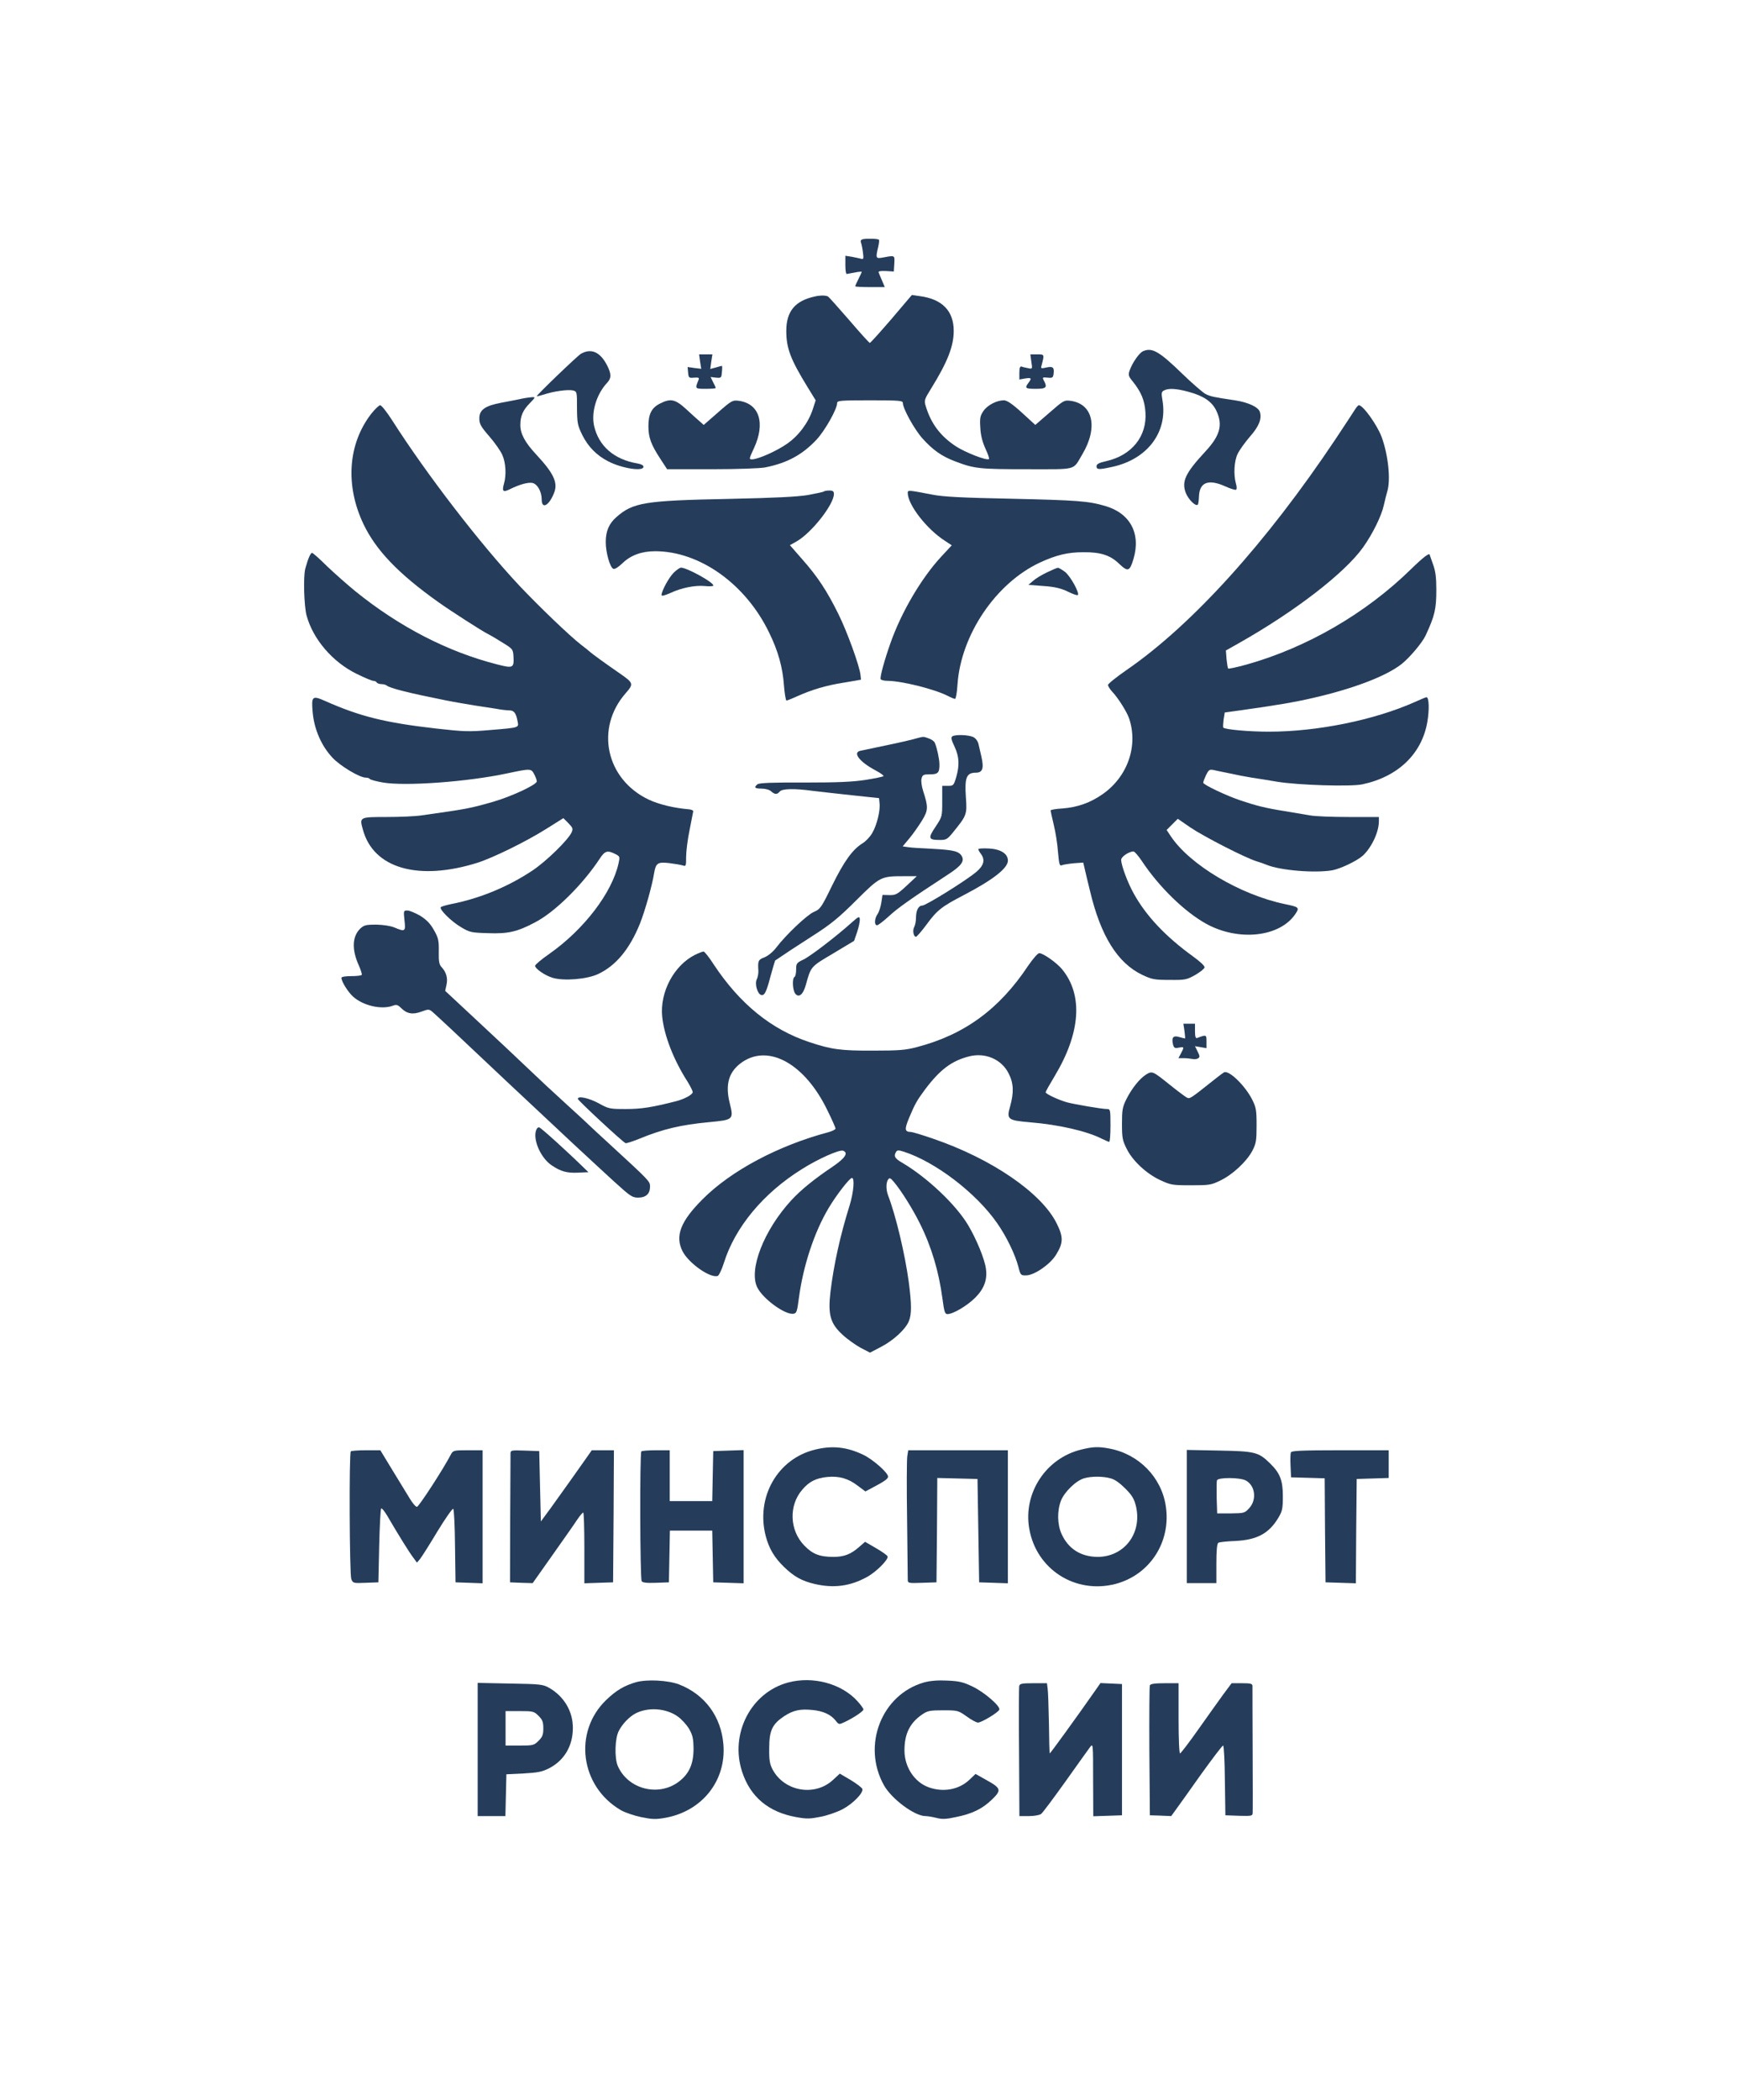 <?xml version="1.0" encoding="UTF-8"?> <svg xmlns="http://www.w3.org/2000/svg" width="63" height="76" viewBox="0 0 63 76" fill="none"><path d="M31.244 8.657C31.173 8.675 31.149 8.71 31.173 8.776C31.191 8.829 31.227 8.989 31.244 9.132C31.274 9.369 31.268 9.393 31.167 9.363C31.108 9.346 30.953 9.316 30.834 9.292L30.608 9.257V9.589C30.608 9.767 30.626 9.916 30.656 9.916C30.68 9.91 30.811 9.886 30.953 9.862C31.09 9.832 31.203 9.827 31.203 9.838C31.203 9.85 31.149 9.963 31.084 10.094C31.018 10.224 30.965 10.343 30.965 10.361C30.965 10.379 31.209 10.391 31.5 10.391H32.035L31.94 10.165C31.886 10.046 31.833 9.91 31.815 9.868C31.791 9.815 31.863 9.803 32.071 9.809L32.362 9.827L32.38 9.542C32.397 9.233 32.403 9.239 31.993 9.316C31.708 9.369 31.696 9.357 31.797 8.936C31.827 8.805 31.839 8.687 31.821 8.675C31.785 8.639 31.399 8.627 31.244 8.657Z" fill="#253D5B"></path><path d="M29.509 10.729C28.784 10.884 28.469 11.27 28.469 11.976C28.469 12.606 28.623 13.004 29.23 13.995L29.533 14.488L29.426 14.82C29.265 15.301 28.921 15.764 28.505 16.055C28.136 16.317 27.447 16.625 27.227 16.625C27.114 16.625 27.12 16.608 27.298 16.222C27.72 15.313 27.494 14.607 26.751 14.506C26.526 14.476 26.49 14.494 25.997 14.927L25.48 15.379L25.325 15.242C25.242 15.171 25.016 14.969 24.832 14.797C24.445 14.446 24.279 14.411 23.893 14.607C23.59 14.761 23.477 14.987 23.477 15.426C23.477 15.836 23.572 16.091 23.91 16.608L24.154 16.982H25.777C26.704 16.982 27.53 16.952 27.708 16.916C28.511 16.756 29.057 16.453 29.569 15.907C29.878 15.569 30.311 14.803 30.311 14.583C30.311 14.5 30.436 14.488 31.5 14.488C32.564 14.488 32.689 14.5 32.689 14.583C32.689 14.785 33.105 15.539 33.402 15.871C33.782 16.293 34.103 16.518 34.597 16.703C35.28 16.964 35.476 16.982 37.188 16.982C39.036 16.982 38.834 17.035 39.185 16.447C39.767 15.473 39.577 14.613 38.757 14.506C38.537 14.476 38.502 14.494 38.008 14.927L37.485 15.379L36.998 14.933C36.653 14.618 36.457 14.488 36.35 14.488C36.089 14.488 35.756 14.66 35.607 14.874C35.488 15.052 35.47 15.135 35.494 15.479C35.506 15.753 35.571 15.996 35.678 16.233C35.767 16.424 35.827 16.596 35.809 16.613C35.738 16.685 34.935 16.37 34.597 16.145C34.044 15.776 33.711 15.331 33.521 14.708C33.456 14.494 33.462 14.464 33.717 14.055C34.305 13.104 34.531 12.534 34.531 11.976C34.531 11.252 34.115 10.825 33.307 10.718L33.016 10.676L32.279 11.543C31.869 12.018 31.518 12.41 31.494 12.41C31.47 12.41 31.138 12.042 30.751 11.59C30.365 11.145 30.02 10.759 29.985 10.735C29.919 10.688 29.705 10.682 29.509 10.729Z" fill="#253D5B"></path><path d="M41.396 12.707C41.253 12.76 41.004 13.122 40.903 13.401C40.843 13.573 40.855 13.615 41.022 13.817C41.319 14.191 41.444 14.488 41.473 14.921C41.533 15.788 40.98 16.483 40.047 16.691C39.785 16.75 39.702 16.797 39.702 16.875C39.702 16.999 39.785 17.005 40.267 16.898C41.539 16.625 42.282 15.646 42.091 14.5C42.044 14.226 42.05 14.179 42.145 14.132C42.305 14.043 42.602 14.06 43.048 14.185C43.577 14.328 43.88 14.535 44.035 14.856C44.285 15.373 44.178 15.764 43.643 16.34C42.917 17.124 42.775 17.421 42.935 17.843C43.031 18.08 43.292 18.341 43.369 18.264C43.387 18.252 43.405 18.116 43.411 17.967C43.429 17.451 43.755 17.326 44.368 17.605C44.552 17.688 44.724 17.741 44.754 17.724C44.784 17.706 44.784 17.611 44.748 17.498C44.659 17.177 44.683 16.685 44.813 16.423C44.879 16.287 45.075 16.014 45.253 15.806C45.586 15.432 45.693 15.153 45.616 14.909C45.562 14.731 45.188 14.559 44.712 14.488C43.952 14.375 43.833 14.351 43.654 14.262C43.559 14.215 43.167 13.876 42.793 13.514C41.978 12.724 41.717 12.57 41.396 12.707Z" fill="#253D5B"></path><path d="M21.039 12.801C20.915 12.867 19.435 14.292 19.435 14.339C19.435 14.351 19.547 14.321 19.69 14.28C20.035 14.161 20.564 14.09 20.742 14.131C20.891 14.167 20.891 14.179 20.891 14.761C20.897 15.313 20.909 15.39 21.087 15.752C21.295 16.168 21.604 16.483 22.02 16.696C22.513 16.952 23.298 17.076 23.298 16.892C23.298 16.839 23.215 16.797 23.078 16.773C22.234 16.631 21.675 16.144 21.509 15.408C21.402 14.915 21.598 14.262 21.984 13.852C22.139 13.686 22.139 13.537 21.984 13.229C21.735 12.742 21.414 12.594 21.039 12.801Z" fill="#253D5B"></path><path d="M25.348 13.087L25.39 13.348L25.14 13.318L24.896 13.283L24.914 13.485C24.932 13.675 24.944 13.686 25.134 13.668C25.301 13.657 25.324 13.668 25.289 13.758C25.158 14.072 25.164 14.072 25.55 14.072C25.746 14.072 25.913 14.06 25.913 14.043C25.913 14.019 25.871 13.924 25.818 13.829L25.729 13.645L25.925 13.668C26.115 13.686 26.121 13.675 26.139 13.461C26.151 13.342 26.151 13.241 26.139 13.241C26.127 13.241 26.032 13.265 25.919 13.3L25.717 13.354L25.752 13.093L25.794 12.825H25.55H25.312L25.348 13.087Z" fill="#253D5B"></path><path d="M37.342 13.093C37.384 13.36 37.384 13.36 37.217 13.324C37.128 13.306 37.021 13.283 36.986 13.265C36.932 13.253 36.908 13.318 36.908 13.49V13.734L37.116 13.698C37.342 13.663 37.366 13.686 37.235 13.858C37.092 14.049 37.128 14.072 37.502 14.072C37.883 14.072 37.931 14.025 37.794 13.77C37.734 13.657 37.746 13.651 37.931 13.668C38.097 13.686 38.127 13.668 38.144 13.55C38.18 13.3 38.127 13.247 37.889 13.3C37.705 13.342 37.681 13.336 37.705 13.253C37.818 12.819 37.824 12.825 37.556 12.825H37.306L37.342 13.093Z" fill="#253D5B"></path><path d="M18.87 14.434C18.739 14.464 18.424 14.524 18.169 14.571C17.562 14.684 17.355 14.832 17.355 15.141C17.355 15.343 17.408 15.438 17.717 15.794C17.913 16.02 18.127 16.323 18.187 16.465C18.311 16.738 18.341 17.195 18.246 17.51C18.169 17.789 18.216 17.831 18.472 17.7C18.823 17.528 19.132 17.445 19.286 17.48C19.464 17.528 19.613 17.795 19.613 18.08C19.613 18.436 19.869 18.312 20.053 17.86C20.213 17.486 20.065 17.148 19.423 16.459C19.007 16.014 18.84 15.699 18.84 15.384C18.84 15.058 18.93 14.85 19.185 14.589C19.393 14.375 19.393 14.369 19.256 14.375C19.173 14.381 19.001 14.405 18.87 14.434Z" fill="#253D5B"></path><path d="M13.438 14.98C12.6 16.067 12.493 17.563 13.159 18.965C13.611 19.915 14.425 20.764 15.869 21.791C16.309 22.105 17.474 22.854 17.652 22.937C17.7 22.96 17.931 23.091 18.157 23.234C18.567 23.483 18.573 23.495 18.591 23.75C18.615 24.178 18.579 24.195 18.003 24.047C16.208 23.59 14.46 22.687 12.867 21.399C12.576 21.161 12.113 20.752 11.839 20.491C11.572 20.223 11.328 20.01 11.299 20.01C11.245 20.01 11.156 20.206 11.055 20.574C10.977 20.853 11.007 21.945 11.102 22.284C11.34 23.145 12.047 23.964 12.909 24.386C13.194 24.528 13.468 24.641 13.515 24.641C13.563 24.641 13.622 24.665 13.64 24.7C13.658 24.73 13.735 24.76 13.812 24.76C13.884 24.76 13.967 24.783 13.997 24.807C14.11 24.908 14.829 25.086 16.136 25.347C16.463 25.413 16.933 25.49 17.177 25.531C17.42 25.567 17.771 25.62 17.955 25.65C18.133 25.686 18.353 25.71 18.442 25.71C18.609 25.71 18.686 25.805 18.74 26.107C18.787 26.339 18.817 26.333 17.741 26.422C16.986 26.487 16.802 26.481 15.809 26.369C13.931 26.155 13.034 25.929 11.774 25.371C11.304 25.163 11.269 25.193 11.322 25.787C11.376 26.392 11.637 26.998 12.036 27.42C12.315 27.722 13.022 28.144 13.242 28.144C13.313 28.144 13.379 28.168 13.396 28.197C13.414 28.221 13.628 28.28 13.872 28.322C14.686 28.459 16.921 28.298 18.365 27.99C19.209 27.811 19.233 27.811 19.34 28.019C19.393 28.114 19.435 28.233 19.435 28.28C19.435 28.399 18.532 28.821 17.86 29.017C17.01 29.26 16.915 29.278 15.263 29.51C15.043 29.545 14.472 29.569 13.997 29.569C13.01 29.569 13.01 29.569 13.141 30.032C13.521 31.427 15.144 31.896 17.284 31.226C17.848 31.047 19.037 30.465 19.774 30.002L20.398 29.61L20.582 29.795C20.742 29.961 20.754 29.996 20.695 30.127C20.57 30.4 19.774 31.178 19.28 31.505C18.401 32.092 17.379 32.514 16.356 32.716C16.154 32.757 15.97 32.811 15.958 32.835C15.905 32.918 16.338 33.345 16.677 33.547C17.004 33.743 17.052 33.755 17.658 33.773C18.389 33.802 18.728 33.725 19.375 33.381C20.095 33.007 21.099 32.015 21.723 31.065C21.901 30.792 21.997 30.768 22.27 30.905C22.448 30.994 22.448 31.006 22.395 31.249C22.157 32.312 21.153 33.63 19.899 34.515C19.607 34.717 19.375 34.913 19.375 34.954C19.375 35.061 19.732 35.305 20.006 35.388C20.416 35.512 21.248 35.441 21.646 35.257C22.3 34.954 22.799 34.349 23.173 33.422C23.358 32.953 23.613 32.045 23.684 31.6C23.744 31.237 23.815 31.19 24.225 31.237C24.422 31.261 24.636 31.297 24.713 31.32C24.837 31.362 24.843 31.35 24.843 31.006C24.843 30.81 24.897 30.376 24.968 30.038C25.034 29.7 25.093 29.397 25.099 29.367C25.105 29.331 25.034 29.296 24.933 29.29C24.392 29.242 23.875 29.118 23.488 28.94C21.937 28.203 21.539 26.357 22.656 25.086C22.948 24.754 22.936 24.718 22.46 24.386C21.949 24.035 21.444 23.667 21.372 23.602C21.337 23.566 21.188 23.447 21.04 23.335C20.624 23.014 19.53 21.963 18.805 21.197C17.379 19.677 15.441 17.16 14.199 15.212C14.009 14.915 13.812 14.666 13.765 14.666C13.723 14.666 13.575 14.808 13.438 14.98Z" fill="#253D5B"></path><path d="M49.057 14.826C48.998 14.921 48.689 15.39 48.362 15.883C45.848 19.647 43.161 22.616 40.79 24.249C40.421 24.504 40.118 24.747 40.118 24.789C40.118 24.837 40.19 24.949 40.273 25.038C40.487 25.264 40.796 25.757 40.879 25.994C41.218 26.992 40.831 28.108 39.922 28.743C39.482 29.052 39.013 29.218 38.472 29.26C38.234 29.272 38.038 29.308 38.038 29.331C38.038 29.355 38.092 29.587 38.151 29.842C38.216 30.103 38.288 30.548 38.306 30.833C38.347 31.285 38.365 31.35 38.448 31.314C38.502 31.291 38.698 31.261 38.882 31.243L39.221 31.219L39.274 31.445C39.304 31.576 39.387 31.932 39.465 32.241C39.851 33.873 40.463 34.853 41.355 35.281C41.705 35.447 41.8 35.465 42.347 35.465C42.912 35.471 42.965 35.459 43.274 35.287C43.447 35.186 43.601 35.067 43.613 35.013C43.625 34.96 43.459 34.806 43.197 34.616C42.21 33.903 41.503 33.155 41.057 32.353C40.831 31.956 40.594 31.314 40.594 31.118C40.594 31.006 40.879 30.816 41.039 30.816C41.081 30.816 41.212 30.97 41.337 31.154C41.961 32.098 42.894 33.007 43.684 33.44C44.849 34.075 46.329 33.915 46.894 33.09C47.06 32.846 47.042 32.828 46.525 32.722C44.897 32.383 43.078 31.297 42.389 30.263L42.24 30.038L42.442 29.836L42.644 29.634L43.102 29.949C43.583 30.275 45.087 31.047 45.497 31.172C45.628 31.213 45.788 31.267 45.854 31.297C46.353 31.504 47.607 31.605 48.237 31.498C48.546 31.439 49.14 31.154 49.348 30.964C49.669 30.661 49.925 30.109 49.925 29.723V29.569H48.837C48.237 29.569 47.601 29.545 47.423 29.509C47.244 29.48 46.834 29.408 46.507 29.355C45.83 29.248 45.479 29.159 44.932 28.975C44.398 28.797 43.565 28.399 43.565 28.328C43.565 28.292 43.613 28.168 43.666 28.055C43.756 27.871 43.791 27.841 43.922 27.865C44.005 27.883 44.273 27.942 44.516 27.989C44.76 28.043 45.123 28.114 45.319 28.144C45.515 28.173 45.931 28.239 46.24 28.292C46.995 28.417 48.903 28.476 49.325 28.387C50.614 28.114 51.476 27.289 51.678 26.137C51.755 25.698 51.744 25.234 51.648 25.234C51.625 25.234 51.434 25.312 51.227 25.407C49.764 26.06 47.696 26.481 45.943 26.481C45.224 26.481 44.356 26.404 44.291 26.333C44.279 26.321 44.285 26.19 44.302 26.048L44.344 25.787L44.861 25.715C46.145 25.537 46.888 25.413 47.547 25.258C49.022 24.92 50.192 24.468 50.745 24.035C51.048 23.792 51.494 23.263 51.619 22.996C51.952 22.277 52.005 22.04 52.005 21.339C52.005 20.9 51.975 20.668 51.886 20.425C51.821 20.247 51.767 20.093 51.767 20.087C51.767 19.986 51.541 20.158 51.09 20.597C49.455 22.2 47.316 23.441 45.129 24.053C44.784 24.148 44.487 24.213 44.469 24.195C44.451 24.177 44.427 24.023 44.409 23.851L44.386 23.542L44.849 23.281C46.9 22.123 48.695 20.734 49.354 19.808C49.699 19.321 50.014 18.685 50.103 18.288C50.145 18.109 50.198 17.884 50.228 17.789C50.359 17.367 50.264 16.471 50.026 15.818C49.865 15.384 49.354 14.666 49.2 14.666C49.176 14.666 49.111 14.737 49.057 14.826Z" fill="#253D5B"></path><path d="M29.825 17.789C29.807 17.807 29.551 17.86 29.266 17.914C28.891 17.979 28.053 18.021 26.389 18.056C23.334 18.116 22.918 18.187 22.318 18.715C22.05 18.947 21.932 19.226 21.932 19.618C21.932 19.998 22.086 20.538 22.205 20.586C22.265 20.61 22.389 20.526 22.544 20.378C22.841 20.093 23.233 19.95 23.721 19.95C25.331 19.95 26.995 21.132 27.845 22.89C28.172 23.555 28.339 24.148 28.386 24.825C28.41 25.116 28.451 25.354 28.475 25.354C28.505 25.354 28.666 25.288 28.838 25.211C29.373 24.968 29.902 24.807 30.55 24.706L31.174 24.599L31.156 24.427C31.12 24.095 30.668 22.848 30.353 22.218C29.943 21.387 29.599 20.865 29.046 20.241L28.6 19.731L28.844 19.594C29.385 19.285 30.193 18.258 30.193 17.878C30.193 17.783 30.157 17.753 30.026 17.753C29.931 17.753 29.842 17.771 29.825 17.789Z" fill="#253D5B"></path><path d="M32.867 17.848C32.873 18.276 33.563 19.16 34.217 19.576L34.46 19.736L34.074 20.152C33.361 20.924 32.642 22.141 32.243 23.269C32.012 23.922 31.851 24.522 31.887 24.581C31.905 24.617 32.023 24.641 32.142 24.641C32.654 24.647 33.824 24.938 34.306 25.181C34.431 25.246 34.549 25.294 34.579 25.294C34.609 25.294 34.651 25.062 34.668 24.771C34.793 22.972 36.059 21.102 37.652 20.36C38.246 20.087 38.656 19.986 39.227 19.986C39.845 19.98 40.202 20.093 40.523 20.407C40.838 20.704 40.903 20.686 41.04 20.229C41.313 19.309 40.921 18.573 40.011 18.311C39.405 18.133 38.989 18.104 36.612 18.05C34.835 18.015 34.139 17.979 33.759 17.902C32.856 17.73 32.867 17.73 32.867 17.848Z" fill="#253D5B"></path><path d="M24.386 20.734C24.208 20.918 23.958 21.381 23.952 21.536C23.952 21.583 24.065 21.553 24.267 21.464C24.671 21.274 25.153 21.179 25.509 21.209C25.67 21.227 25.812 21.221 25.824 21.197C25.884 21.102 24.885 20.55 24.659 20.544C24.612 20.544 24.487 20.633 24.386 20.734Z" fill="#253D5B"></path><path d="M37.907 20.716C37.717 20.805 37.491 20.942 37.402 21.025L37.235 21.167L37.782 21.209C38.198 21.238 38.412 21.292 38.662 21.411C38.84 21.5 39.007 21.559 39.024 21.535C39.096 21.464 38.757 20.852 38.561 20.698C38.448 20.615 38.329 20.544 38.299 20.55C38.27 20.55 38.091 20.627 37.907 20.716Z" fill="#253D5B"></path><path d="M34.483 26.648C34.424 26.689 34.442 26.773 34.561 27.022C34.733 27.39 34.745 27.699 34.62 28.132C34.531 28.429 34.519 28.441 34.323 28.441H34.115V28.999C34.115 29.551 34.115 29.557 33.871 29.925C33.592 30.341 33.61 30.4 34.038 30.4C34.257 30.4 34.305 30.371 34.489 30.145C35.006 29.51 35.018 29.486 34.971 28.845C34.923 28.144 34.994 27.966 35.327 27.966C35.577 27.966 35.63 27.812 35.535 27.39C35.5 27.236 35.452 27.028 35.428 26.927C35.404 26.826 35.327 26.719 35.244 26.678C35.078 26.595 34.602 26.577 34.483 26.648Z" fill="#253D5B"></path><path d="M33.045 26.76C32.778 26.832 32.106 26.974 31.161 27.17C30.852 27.229 31.119 27.574 31.702 27.883C31.88 27.977 32.011 28.073 31.987 28.09C31.963 28.114 31.672 28.173 31.334 28.227C30.876 28.298 30.323 28.322 29.117 28.322C27.964 28.316 27.482 28.334 27.423 28.387C27.286 28.5 27.328 28.542 27.577 28.542C27.714 28.542 27.863 28.583 27.922 28.642C28.059 28.761 28.136 28.761 28.231 28.648C28.32 28.542 28.754 28.53 29.444 28.625C29.711 28.654 30.353 28.732 30.876 28.785L31.827 28.886L31.845 29.064C31.88 29.325 31.75 29.86 31.583 30.145C31.506 30.281 31.351 30.448 31.232 30.519C30.87 30.744 30.567 31.16 30.133 32.039C29.735 32.858 29.699 32.906 29.461 33.007C29.212 33.119 28.463 33.826 28.1 34.301C27.993 34.443 27.815 34.592 27.684 34.645C27.452 34.734 27.435 34.77 27.458 35.132C27.464 35.233 27.435 35.376 27.399 35.447C27.322 35.595 27.417 35.952 27.547 36.005C27.672 36.053 27.744 35.928 27.898 35.334C27.981 35.025 28.059 34.776 28.065 34.764C28.469 34.491 28.76 34.295 29.42 33.873C30.073 33.458 30.371 33.214 31.001 32.585C31.874 31.718 31.892 31.712 32.748 31.712H33.194L32.825 32.057C32.492 32.365 32.433 32.401 32.201 32.395L31.952 32.389L31.91 32.668C31.886 32.822 31.827 33.007 31.773 33.084C31.66 33.244 31.648 33.487 31.755 33.487C31.797 33.487 31.987 33.339 32.183 33.161C32.504 32.864 32.938 32.555 34.311 31.659C34.798 31.344 34.923 31.178 34.828 30.994C34.727 30.81 34.537 30.762 33.77 30.721C33.39 30.703 32.986 30.679 32.879 30.661L32.683 30.632L32.926 30.341C33.057 30.186 33.259 29.895 33.378 29.705C33.61 29.325 33.616 29.218 33.425 28.631C33.372 28.464 33.342 28.262 33.366 28.179C33.402 28.043 33.431 28.025 33.675 28.025C33.966 28.025 34.02 27.966 34.014 27.645C34.008 27.455 33.925 27.063 33.847 26.885C33.83 26.832 33.729 26.76 33.628 26.725C33.414 26.648 33.461 26.648 33.045 26.76Z" fill="#253D5B"></path><path d="M35.423 30.733C35.423 30.762 35.465 30.84 35.512 30.899C35.679 31.119 35.625 31.326 35.34 31.564C34.971 31.873 33.521 32.775 33.391 32.775C33.254 32.775 33.165 32.953 33.165 33.221C33.165 33.339 33.135 33.488 33.099 33.553C33.034 33.678 33.075 33.903 33.165 33.903C33.194 33.903 33.367 33.707 33.545 33.464C33.937 32.935 34.074 32.823 34.918 32.383C35.952 31.843 36.493 31.421 36.493 31.148C36.493 30.899 36.237 30.733 35.809 30.709C35.596 30.697 35.423 30.709 35.423 30.733Z" fill="#253D5B"></path><path d="M14.645 33.309C14.692 33.713 14.668 33.731 14.288 33.571C14.151 33.511 13.884 33.47 13.628 33.464C13.254 33.464 13.182 33.482 13.052 33.6C12.749 33.885 12.731 34.366 12.992 34.942C13.064 35.102 13.111 35.257 13.099 35.281C13.082 35.31 12.909 35.328 12.713 35.328C12.511 35.328 12.362 35.352 12.362 35.388C12.362 35.524 12.6 35.904 12.784 36.07C13.153 36.403 13.824 36.551 14.229 36.397C14.353 36.349 14.407 36.367 14.526 36.486C14.734 36.694 14.948 36.729 15.263 36.611C15.524 36.516 15.536 36.516 15.685 36.646C15.899 36.836 16.541 37.436 18.365 39.158C19.233 39.971 20.303 40.975 20.742 41.384C21.182 41.794 21.557 42.138 21.575 42.156C21.592 42.174 21.89 42.447 22.234 42.762C22.817 43.29 22.888 43.344 23.102 43.344C23.387 43.344 23.536 43.207 23.536 42.946C23.536 42.756 23.524 42.744 22.11 41.444C21.699 41.07 21.325 40.719 21.277 40.672C21.23 40.624 20.897 40.316 20.535 39.989C19.726 39.247 19.803 39.318 19.132 38.683C18.823 38.386 18.02 37.632 17.343 37.002L16.119 35.862L16.166 35.643C16.22 35.405 16.16 35.186 15.988 35.002C15.899 34.907 15.881 34.794 15.887 34.438C15.893 34.04 15.875 33.951 15.714 33.666C15.578 33.422 15.447 33.292 15.215 33.143C15.037 33.042 14.829 32.953 14.752 32.953C14.609 32.953 14.609 32.959 14.645 33.309Z" fill="#253D5B"></path><path d="M30.846 33.381C30.27 33.898 29.331 34.616 29.087 34.729C28.843 34.847 28.826 34.871 28.826 35.085C28.826 35.216 28.802 35.34 28.766 35.358C28.677 35.411 28.695 35.821 28.79 35.958C28.921 36.124 29.075 36.005 29.176 35.649C29.366 34.966 29.343 34.996 30.163 34.509L30.924 34.052L31.037 33.725C31.096 33.547 31.137 33.339 31.132 33.268C31.114 33.155 31.096 33.161 30.846 33.381Z" fill="#253D5B"></path><path d="M25.165 34.557C24.404 34.937 23.887 35.904 23.976 36.795C24.047 37.478 24.386 38.357 24.897 39.152C24.998 39.319 25.081 39.485 25.081 39.526C25.081 39.615 24.784 39.776 24.487 39.853C23.607 40.078 23.221 40.138 22.662 40.138C22.08 40.138 22.038 40.132 21.676 39.93C21.325 39.74 20.921 39.651 20.921 39.77C20.921 39.823 22.555 41.343 22.65 41.373C22.68 41.385 22.9 41.313 23.138 41.218C24 40.862 24.659 40.708 25.676 40.613C26.555 40.53 26.567 40.518 26.424 39.936C26.246 39.235 26.389 38.772 26.882 38.434C27.851 37.781 29.152 38.517 29.955 40.179C30.121 40.512 30.252 40.815 30.252 40.844C30.252 40.88 30.139 40.934 30.002 40.975C28.184 41.456 26.466 42.37 25.438 43.404C24.642 44.199 24.433 44.733 24.713 45.286C24.939 45.725 25.729 46.277 25.991 46.176C26.032 46.158 26.133 45.951 26.21 45.707C26.615 44.413 27.637 43.184 29.028 42.317C29.616 41.943 30.395 41.599 30.525 41.646C30.727 41.723 30.603 41.913 30.151 42.222C29.468 42.679 28.992 43.071 28.647 43.445C27.649 44.532 27.096 45.968 27.423 46.604C27.637 47.02 28.427 47.59 28.725 47.548C28.843 47.53 28.861 47.477 28.927 46.966C29.081 45.814 29.479 44.603 29.997 43.73C30.282 43.249 30.763 42.632 30.846 42.632C30.953 42.632 30.906 43.154 30.763 43.623C30.418 44.722 30.187 45.779 30.068 46.758C29.973 47.584 30.062 47.904 30.514 48.314C30.686 48.474 30.983 48.682 31.167 48.783L31.5 48.955L31.887 48.753C32.338 48.522 32.778 48.118 32.903 47.827C33.01 47.572 33.01 47.215 32.903 46.396C32.766 45.387 32.439 44.003 32.154 43.261C32.077 43.059 32.077 42.804 32.154 42.691C32.207 42.614 32.243 42.632 32.368 42.78C32.629 43.089 33.057 43.772 33.313 44.294C33.729 45.131 33.99 46.016 34.121 46.984C34.187 47.477 34.21 47.56 34.305 47.56C34.508 47.56 35.019 47.257 35.31 46.966C35.631 46.645 35.756 46.313 35.696 45.909C35.649 45.565 35.357 44.852 35.054 44.342C34.608 43.593 33.568 42.614 32.671 42.085C32.392 41.925 32.35 41.842 32.445 41.688C32.487 41.622 32.534 41.622 32.724 41.682C33.866 42.05 35.34 43.172 36.1 44.264C36.439 44.745 36.754 45.398 36.873 45.85C36.95 46.158 36.962 46.164 37.164 46.158C37.461 46.147 38.02 45.761 38.234 45.416C38.502 44.983 38.507 44.775 38.258 44.276C37.711 43.172 35.904 41.937 33.788 41.213C33.396 41.076 33.033 40.969 32.986 40.969C32.754 40.963 32.742 40.88 32.915 40.459C33.129 39.954 33.188 39.841 33.497 39.425C34.038 38.707 34.46 38.392 35.09 38.232C35.678 38.084 36.267 38.339 36.522 38.855C36.701 39.206 36.712 39.538 36.576 40.031C36.439 40.512 36.475 40.548 37.301 40.619C38.329 40.702 39.363 40.94 39.892 41.213C40.017 41.272 40.136 41.325 40.16 41.325C40.189 41.325 40.207 41.058 40.207 40.732C40.207 40.156 40.201 40.138 40.077 40.138C39.892 40.138 38.894 39.966 38.632 39.895C38.317 39.805 37.86 39.592 37.86 39.532C37.86 39.503 38.008 39.241 38.187 38.944C39.126 37.383 39.221 36.011 38.454 35.079C38.258 34.842 37.77 34.497 37.628 34.497C37.574 34.497 37.396 34.705 37.224 34.955C36.184 36.522 34.918 37.448 33.206 37.894C32.796 38.006 32.546 38.024 31.619 38.024C30.454 38.03 30.098 37.983 29.301 37.715C27.922 37.258 26.787 36.332 25.842 34.907C25.676 34.646 25.509 34.438 25.474 34.438C25.438 34.438 25.301 34.491 25.165 34.557Z" fill="#253D5B"></path><path d="M42.887 37.317C42.905 37.466 42.917 37.584 42.905 37.584C42.893 37.584 42.798 37.561 42.691 37.531C42.477 37.466 42.412 37.549 42.471 37.804C42.507 37.929 42.536 37.947 42.679 37.917C42.881 37.881 42.881 37.887 42.762 38.119L42.667 38.297H42.863C42.97 38.297 43.113 38.315 43.178 38.327C43.244 38.344 43.333 38.333 43.38 38.303C43.446 38.261 43.446 38.22 43.363 38.059L43.267 37.864L43.475 37.899L43.684 37.935V37.697C43.684 37.442 43.678 37.442 43.345 37.567C43.291 37.59 43.267 37.519 43.267 37.323V37.05H43.054H42.846L42.887 37.317Z" fill="#253D5B"></path><path d="M41.503 38.885C41.265 39.033 40.98 39.389 40.783 39.781C40.641 40.066 40.623 40.179 40.623 40.672C40.623 41.165 40.641 41.278 40.789 41.568C40.998 42.002 41.497 42.471 42.002 42.708C42.388 42.887 42.442 42.898 43.119 42.898C43.785 42.898 43.856 42.887 44.183 42.726C44.623 42.518 45.134 42.043 45.342 41.652C45.479 41.384 45.497 41.289 45.497 40.731C45.497 40.167 45.479 40.078 45.33 39.781C45.069 39.277 44.486 38.712 44.314 38.813C44.272 38.837 44.136 38.938 44.011 39.039C43.06 39.793 43.084 39.781 42.959 39.716C42.899 39.68 42.632 39.484 42.376 39.277C41.74 38.766 41.723 38.754 41.503 38.885Z" fill="#253D5B"></path><path d="M19.399 40.945C19.31 41.307 19.601 41.931 19.981 42.18C20.308 42.4 20.528 42.459 20.926 42.441L21.307 42.424L21.182 42.305C20.552 41.687 19.589 40.815 19.524 40.803C19.47 40.791 19.423 40.85 19.399 40.945Z" fill="#253D5B"></path><path d="M29.515 52.464C28.154 52.79 27.357 54.186 27.726 55.599C27.845 56.044 28.035 56.371 28.391 56.715C28.748 57.059 29.033 57.22 29.497 57.327C30.18 57.487 30.775 57.41 31.375 57.083C31.714 56.905 32.177 56.442 32.136 56.329C32.124 56.288 31.934 56.157 31.72 56.032L31.322 55.801L31.102 55.991C30.81 56.252 30.555 56.347 30.18 56.347C29.675 56.347 29.42 56.246 29.122 55.937C28.587 55.391 28.552 54.488 29.045 53.918C29.301 53.616 29.544 53.497 29.954 53.455C30.382 53.414 30.715 53.509 31.054 53.77L31.333 53.978L31.547 53.865C32.023 53.616 32.154 53.521 32.154 53.443C32.154 53.301 31.613 52.826 31.262 52.654C30.668 52.369 30.139 52.309 29.515 52.464Z" fill="#253D5B"></path><path d="M39.144 52.464C37.872 52.773 37.04 54.037 37.266 55.326C37.521 56.798 38.93 57.701 40.386 57.327C41.628 57 42.407 55.812 42.21 54.512C42.056 53.467 41.236 52.63 40.178 52.428C39.774 52.351 39.577 52.357 39.144 52.464ZM40.207 53.503C40.368 53.544 40.546 53.675 40.754 53.883C41.004 54.138 41.069 54.257 41.135 54.536C41.349 55.504 40.701 56.347 39.738 56.347C39.132 56.341 38.68 56.056 38.436 55.516C38.282 55.177 38.27 54.69 38.413 54.316C38.537 53.996 38.959 53.586 39.251 53.503C39.512 53.426 39.928 53.426 40.207 53.503Z" fill="#253D5B"></path><path d="M12.701 52.529C12.636 52.595 12.654 56.977 12.719 57.149C12.778 57.297 12.79 57.303 13.236 57.285L13.7 57.268L13.729 55.95C13.747 55.225 13.777 54.62 13.801 54.596C13.825 54.572 13.925 54.697 14.027 54.869C14.413 55.534 14.835 56.211 14.966 56.377L15.096 56.555L15.203 56.43C15.263 56.359 15.548 55.908 15.833 55.433C16.125 54.952 16.386 54.584 16.41 54.608C16.44 54.637 16.469 55.243 16.475 55.961L16.493 57.268L16.986 57.285L17.474 57.303V54.893V52.488H16.939C16.422 52.488 16.404 52.494 16.321 52.648C16.053 53.165 15.162 54.536 15.096 54.536C15.049 54.536 14.936 54.4 14.835 54.233C14.734 54.067 14.454 53.61 14.211 53.212L13.771 52.488H13.254C12.975 52.488 12.719 52.506 12.701 52.529Z" fill="#253D5B"></path><path d="M18.484 52.618C18.484 52.696 18.478 53.77 18.472 55.011L18.466 57.268L18.876 57.285L19.286 57.297L19.999 56.288C20.392 55.73 20.796 55.16 20.891 55.011C20.992 54.863 21.087 54.744 21.117 54.744C21.14 54.744 21.158 55.32 21.158 56.021V57.303L21.681 57.285L22.198 57.268L22.216 54.875L22.228 52.488H21.83H21.426L21.218 52.785C20.909 53.224 20.32 54.055 19.928 54.596L19.583 55.065L19.553 53.794L19.524 52.518L19.007 52.5C18.495 52.482 18.484 52.488 18.484 52.618Z" fill="#253D5B"></path><path d="M23.221 52.529C23.161 52.583 23.173 57.137 23.233 57.226C23.262 57.279 23.411 57.297 23.75 57.285L24.219 57.268L24.237 56.33L24.255 55.397H25.022H25.788L25.806 56.33L25.824 57.268L26.377 57.285L26.924 57.303V54.893V52.482L26.377 52.5L25.824 52.518L25.806 53.42L25.788 54.328H25.022H24.249V53.408V52.488H23.756C23.482 52.488 23.238 52.506 23.221 52.529Z" fill="#253D5B"></path><path d="M32.849 52.708C32.831 52.832 32.825 53.859 32.843 54.993C32.855 56.128 32.867 57.107 32.867 57.178C32.867 57.297 32.896 57.303 33.39 57.285L33.907 57.268L33.925 55.38L33.936 53.491L34.667 53.509L35.392 53.527L35.422 55.397L35.452 57.268L35.975 57.285L36.492 57.303V54.893V52.488H34.685H32.884L32.849 52.708Z" fill="#253D5B"></path><path d="M42.971 54.886V57.297H43.506H44.041V56.59C44.041 56.109 44.064 55.866 44.112 55.836C44.148 55.812 44.421 55.783 44.718 55.771C45.514 55.735 45.948 55.498 46.287 54.928C46.43 54.69 46.448 54.595 46.448 54.15C46.448 53.58 46.347 53.319 45.99 52.968C45.568 52.553 45.443 52.523 44.148 52.499L42.971 52.476V54.886ZM45.104 53.58C45.443 53.758 45.514 54.269 45.235 54.578C45.069 54.762 45.051 54.767 44.569 54.773H44.07L44.052 54.215C44.047 53.907 44.047 53.622 44.064 53.574C44.106 53.467 44.885 53.467 45.104 53.58Z" fill="#253D5B"></path><path d="M46.739 52.565C46.721 52.613 46.715 52.832 46.727 53.058L46.745 53.468L47.351 53.485L47.963 53.503L47.975 55.385L47.993 57.268L48.54 57.285L49.092 57.303L49.104 55.415L49.122 53.527L49.705 53.509L50.281 53.491V52.993V52.488H48.528C47.107 52.488 46.763 52.506 46.739 52.565Z" fill="#253D5B"></path><path d="M23.025 60.883C22.597 61.008 22.306 61.18 21.943 61.531C20.749 62.688 21.01 64.654 22.472 65.509C22.621 65.598 22.954 65.71 23.209 65.764C23.619 65.847 23.738 65.853 24.101 65.788C25.426 65.544 26.294 64.446 26.193 63.145C26.115 62.13 25.521 61.323 24.582 60.961C24.184 60.812 23.423 60.77 23.025 60.883ZM24.523 62.112C24.665 62.207 24.855 62.415 24.945 62.564C25.081 62.801 25.105 62.914 25.111 63.288C25.111 63.834 24.956 64.191 24.588 64.475C23.845 65.046 22.728 64.755 22.365 63.906C22.246 63.615 22.264 62.92 22.401 62.653C22.532 62.391 22.787 62.13 23.013 62.011C23.465 61.78 24.101 61.821 24.523 62.112Z" fill="#253D5B"></path><path d="M28.529 60.895C27.185 61.258 26.419 62.754 26.87 64.125C27.167 65.034 27.827 65.586 28.826 65.764C29.212 65.835 29.331 65.829 29.717 65.752C29.961 65.705 30.317 65.58 30.508 65.479C30.888 65.277 31.274 64.879 31.221 64.743C31.203 64.695 31.013 64.553 30.799 64.422L30.407 64.191L30.157 64.422C29.497 65.028 28.404 64.838 27.976 64.048C27.869 63.84 27.845 63.71 27.851 63.264C27.851 62.629 27.964 62.398 28.392 62.112C28.719 61.899 28.962 61.845 29.408 61.887C29.8 61.922 30.08 62.053 30.252 62.267C30.371 62.421 30.377 62.421 30.579 62.326C30.906 62.172 31.262 61.934 31.262 61.869C31.262 61.833 31.167 61.703 31.043 61.566C30.466 60.931 29.432 60.652 28.529 60.895Z" fill="#253D5B"></path><path d="M33.461 60.889C31.922 61.323 31.197 63.169 32.005 64.612C32.284 65.111 33.116 65.728 33.509 65.728C33.586 65.728 33.764 65.758 33.907 65.794C34.109 65.847 34.258 65.841 34.608 65.764C35.203 65.645 35.565 65.467 35.916 65.129C36.272 64.784 36.249 64.719 35.702 64.416L35.321 64.202L35.084 64.428C34.709 64.772 34.157 64.873 33.633 64.689C33.111 64.505 32.748 63.953 32.748 63.353C32.748 62.754 32.938 62.362 33.384 62.053C33.586 61.916 33.663 61.899 34.145 61.899C34.674 61.899 34.691 61.904 34.995 62.118C35.167 62.243 35.351 62.344 35.411 62.344C35.547 62.338 36.148 61.976 36.183 61.875C36.225 61.75 35.636 61.239 35.209 61.038C34.876 60.877 34.721 60.842 34.299 60.824C33.96 60.806 33.681 60.83 33.461 60.889Z" fill="#253D5B"></path><path d="M17.295 63.318V65.728H17.8H18.299L18.317 64.969L18.335 64.215L18.959 64.185C19.482 64.155 19.631 64.125 19.886 63.995C20.433 63.71 20.742 63.187 20.742 62.534C20.742 61.934 20.421 61.394 19.88 61.085C19.66 60.961 19.565 60.949 18.472 60.931L17.295 60.907V63.318ZM19.5 62.101C19.643 62.243 19.672 62.326 19.672 62.552C19.672 62.778 19.643 62.861 19.5 63.003C19.334 63.169 19.298 63.175 18.816 63.175H18.305V62.552V61.928H18.816C19.298 61.928 19.334 61.934 19.5 62.101Z" fill="#253D5B"></path><path d="M36.903 61.02C36.891 61.079 36.885 62.16 36.897 63.425L36.909 65.728H37.254C37.444 65.728 37.64 65.693 37.694 65.651C37.747 65.616 38.139 65.087 38.573 64.482C39.001 63.876 39.405 63.318 39.465 63.235C39.578 63.086 39.578 63.098 39.578 64.41L39.584 65.734L40.106 65.717L40.624 65.699V63.324V60.949L40.231 60.931L39.845 60.913L39.667 61.168C38.948 62.196 38.02 63.472 38.008 63.46C37.997 63.448 37.985 62.962 37.979 62.374C37.967 61.786 37.949 61.216 37.931 61.109L37.907 60.919H37.414C36.992 60.919 36.921 60.937 36.903 61.02Z" fill="#253D5B"></path><path d="M41.633 60.996C41.615 61.032 41.61 62.113 41.615 63.383L41.633 65.699L42.02 65.711L42.406 65.728L42.59 65.473C42.691 65.337 43.101 64.761 43.5 64.197C43.904 63.639 44.254 63.175 44.284 63.175C44.314 63.175 44.343 63.745 44.349 64.434L44.367 65.699L44.861 65.717C45.294 65.728 45.348 65.723 45.354 65.628C45.36 65.568 45.36 64.529 45.354 63.324C45.348 62.113 45.348 61.08 45.348 61.02C45.348 60.937 45.288 60.919 44.968 60.919H44.593L44.296 61.317C44.136 61.543 43.725 62.107 43.393 62.582C43.06 63.057 42.757 63.449 42.727 63.46C42.697 63.472 42.673 62.962 42.673 62.202V60.919H42.168C41.818 60.919 41.651 60.943 41.633 60.996Z" fill="#253D5B"></path></svg> 
